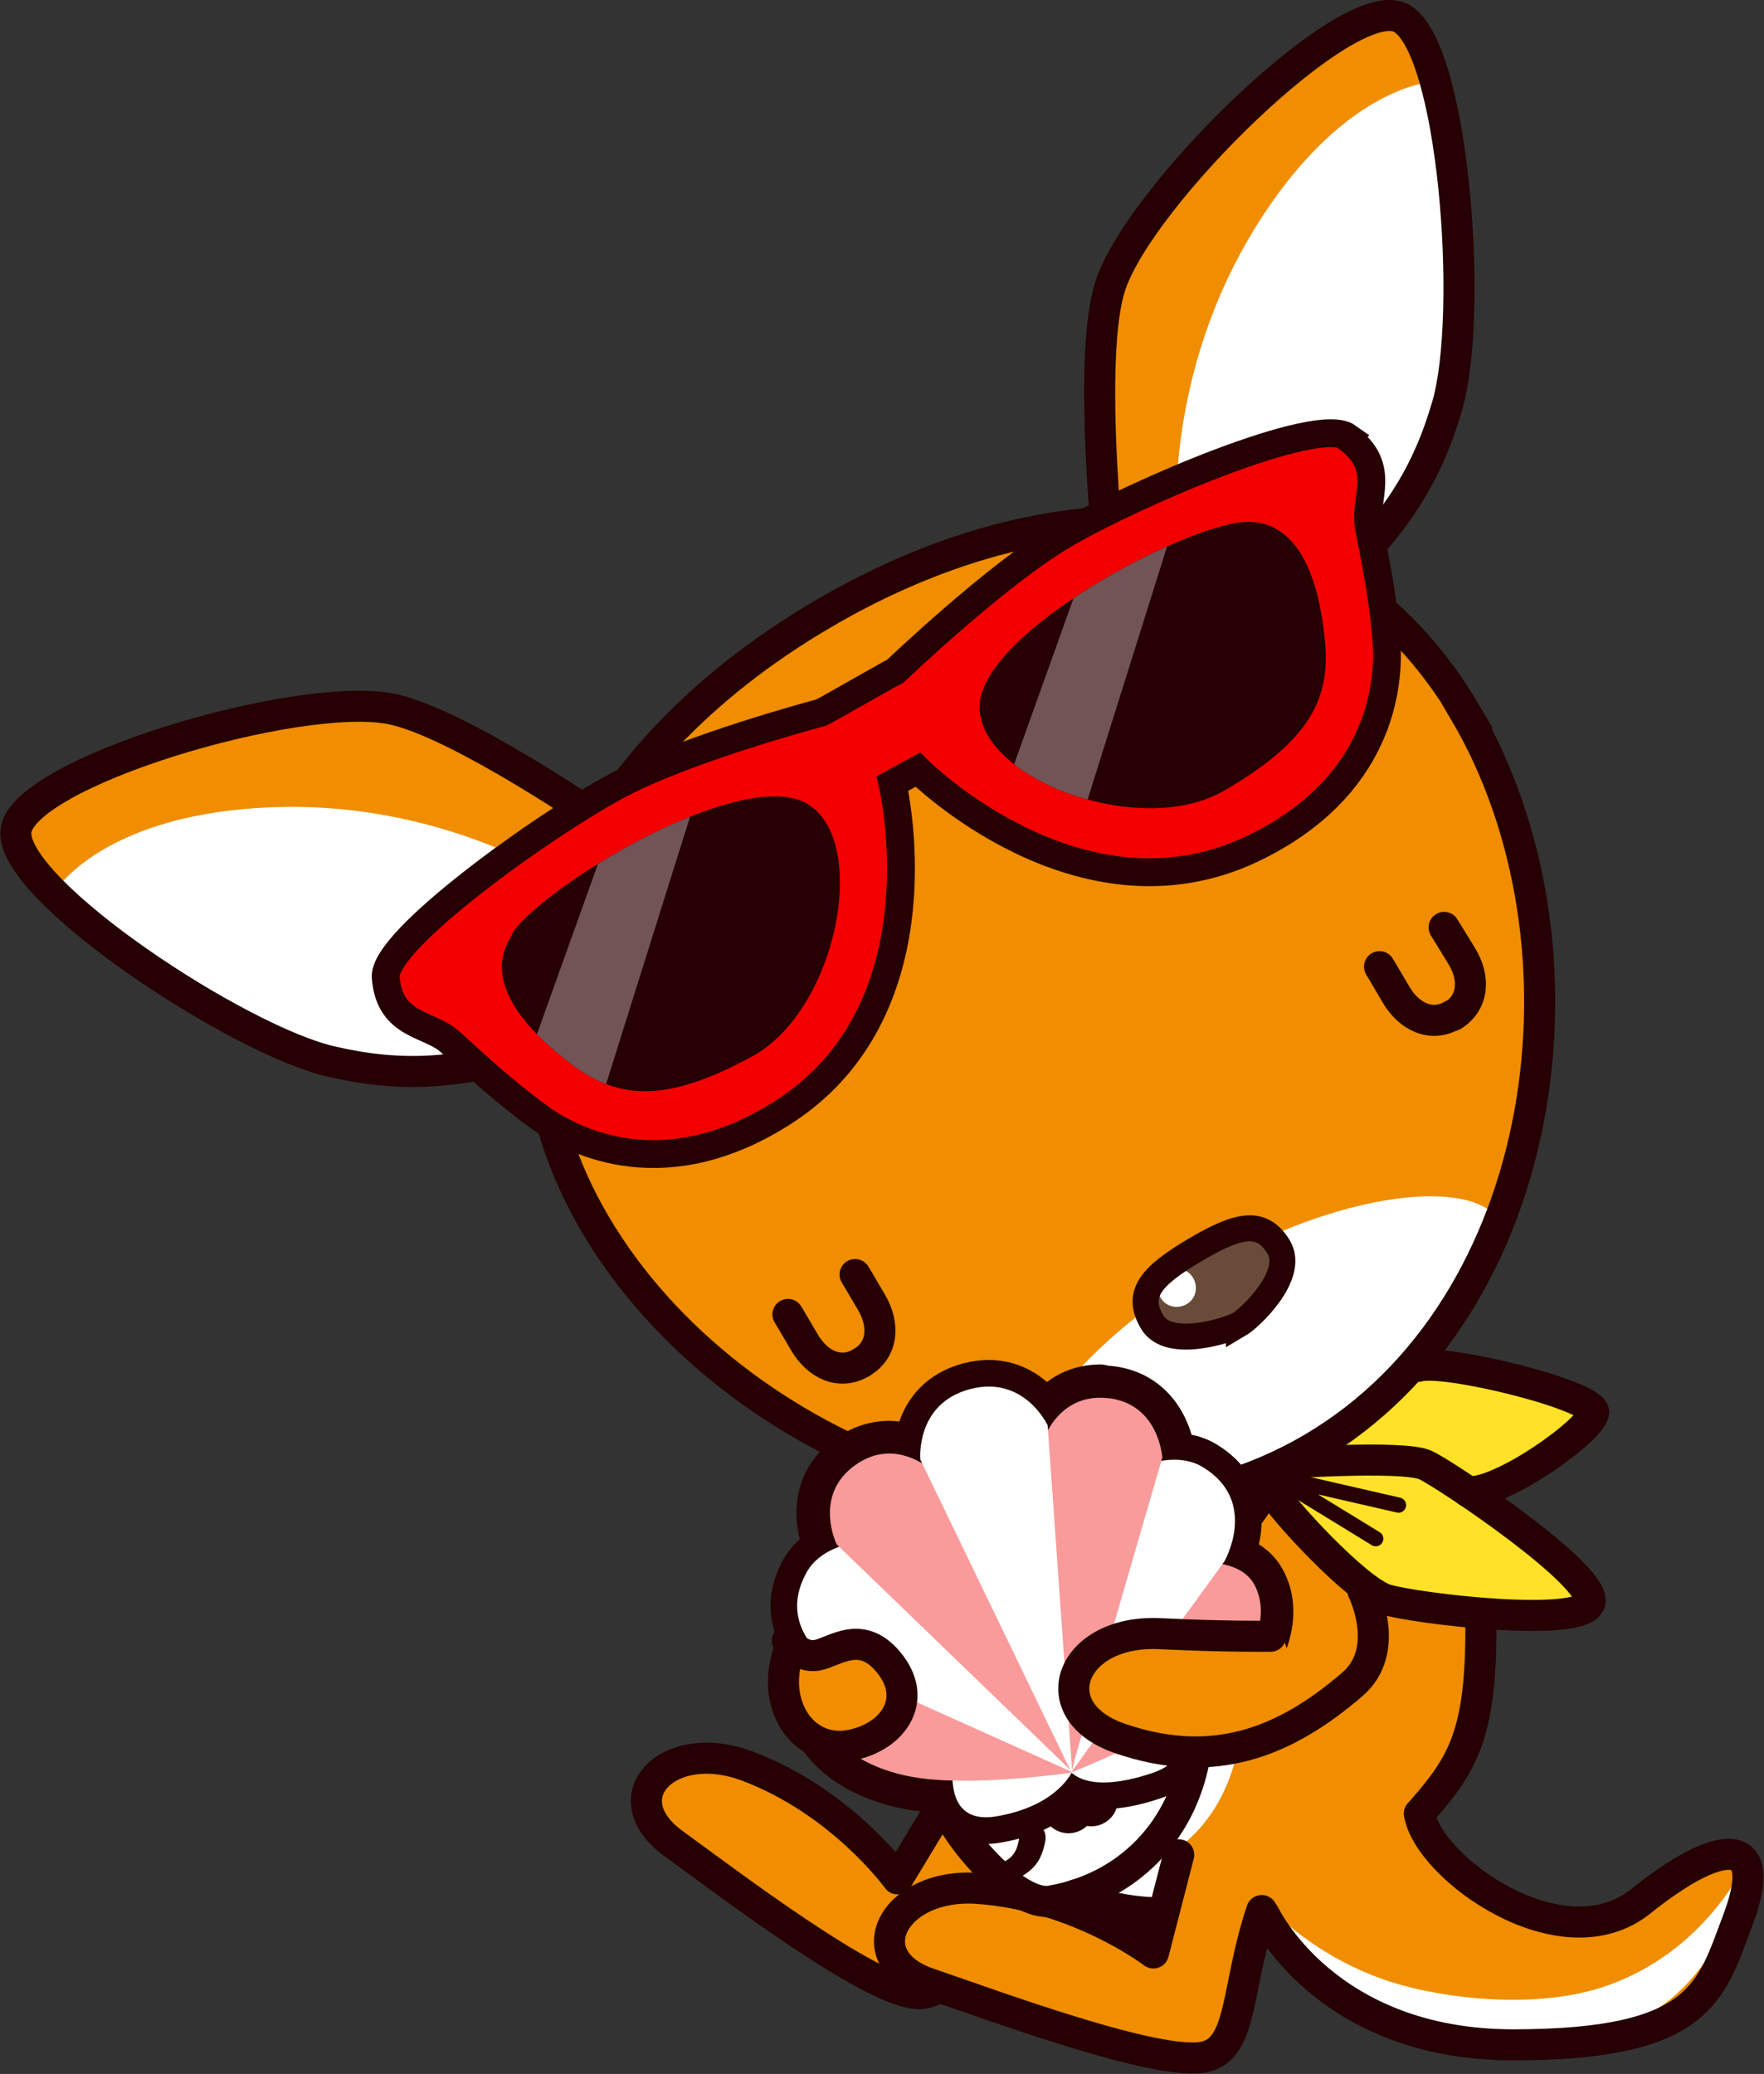 <?xml version="1.0" encoding="UTF-8"?>
<svg xmlns="http://www.w3.org/2000/svg" xmlns:xlink="http://www.w3.org/1999/xlink" viewBox="0 0 278.5 327.4">
<rect x="0" y="0" width="278.5" height="327.4" fill="#333333" stroke="none"/>
<defs>
<clipPath id="clippath">
<path d="m196.5,82.4c-9.4.5-40.6,16.9-41.8,28.5s25,21.8,38.6,13.9c13.6-7.9,16.7-14.6,15.9-23.4-.7-7.9-3.3-19.5-12.7-19Z" fill="none"/>
</clipPath>
<clipPath id="clippath-1">
<path d="m80.8,147.4c5.3-7.8,35.5-25.9,46.1-20.8s5.6,32.7-8.2,40.2c-13.8,7.5-21.1,6.6-28.2,1.4-6.4-4.8-14.9-12.9-9.6-20.7Z" fill="none"/>
</clipPath>
</defs>
<g>
<g>
<path d="m160.4,294.7s-10.1,20.6-15.1,20c-8.7-1.1-23.5-12.4-24.2-12.8-30.6-16.5-15-23.4-15-23.4l9-1.1,8.9,3.6,18.7,14,7.9-13.3,9.6,13Z" fill="#f08d00"/>
<path d="m150,282.9l-8.3,13.7s-8.8-12.2-23.7-17.8c-12.5-4.7-21.7,4.9-11.7,12.2,8.8,6.4,30.9,23.2,38.4,23.7,6.2.4,7.8-9.1,15.3-19.5" fill="none" stroke="#260002" stroke-linecap="round" stroke-linejoin="round" stroke-width="4.9"/>
<path d="m214.5,296.5c26-12.7,18.1-47.1,18.1-47.1,0,0-1.5-2.9,0,0,0,0-1.2-1.2-1.7-20.6l-16.5-5.4c-3.3,9.4-22.3,10.2-22.3,10.2-8.9,1.2-38.2.3-38.2.3,0,0-6.7.3-6.5,24.7.2,24.4,18.8,35,18.8,35l7.9,7c6.4,3.5,27.1.6,27.1.6l13.3-4.8Z" fill="#f08d00"/>
<path d="m222.9,279.2s3,13.8,13.2,20.2c10.2,6.4,7.3,2.1,18,2.9,10.7.8,20-13.7,21.6-8.1,1.6,5.6-9.4,23.7-14.1,23.7s-31.8,5.4-42.2,1.7c-12.7-4.6-19.8-17.5-19.8-17.5-.9-9.6,23.3-22.9,23.3-22.9Z" fill="#f08d00"/>
<path d="m275.8,293.6s-6.2,14.5-22.5,20c-10.6,3.6-25.1,2-33.6-.7-12-3.8-19.1-11.6-19.1-11.6h0s4.7,9.7,12.7,14.8c8.1,5.2,23.3,7.9,36.4,5.7,23.1-3.8,26-28.4,26-28.4Z" fill="#fff"/>
<path d="m226.9,233.1c3.8,8.8,6.9,18.1,6.9,24.2,0,16.9-3.1,21.5-9.7,29" fill="none" stroke="#260002" stroke-linecap="round" stroke-linejoin="round" stroke-width="4.9"/>
<path d="m195.5,257.9c-1-7.6-4.2-15.6-8.7-22.3,0,0-19-1.7-31-.2l-6.1,7c-2.8,7.8-3.3,16.3-2.3,24,0,0,1.5,32.9,17.3,32.7,6.1,0,14.4,3.6,18.3,1.5.7-.4,1.1-7.4,1.7-7.9,16.4-10.8,10.6-34.9,10.6-34.9" fill="#fff"/>
<path d="m154.3,233.1c-3.7,8.8-6.9,18.1-6.9,24.2" fill="none" stroke="#260002" stroke-linecap="round" stroke-linejoin="round" stroke-width="4.9"/>
<path d="m142.5,232.3c-3.3,4.1-18.3,24.2,5,26.8,23.3,2.6,53.9-22.7,53.9-22.7,0,0,12,17.4,23.6,18.5,11.6,1.1,28,1.8,26.5-3.7-.6-2.2-17.8-15.8-17.8-15.8,0,0,17.3-5.8,17.8-12.5.5-6.7-29.8-5.8-29.8-5.8" fill="#ffe228"/>
<path d="m199.4,301s-3.7,22.7-8.6,23.5c-8.6,1.5-26.1-5.1-26.8-5.2-34.1-7-21.1-18.1-21.1-18.1l8.3-3.6,9.6.8,22,7.9,3.7-15,13,9.7Z" fill="#f08d00"/>
<path d="m198.3,231.8c7.9,11.9-40.8,27.9-50.8,27.2-11.7-.8-12.8-8.9-10.2-11.3" fill="none" stroke="#260002" stroke-width="4.9"/>
<path d="m200.9,231.1s20.8-1.5,24.2.2c3.4,1.6,27.2,17.6,25.9,21.7-1.3,4.1-27.7.9-32.2-.5-4.6-1.4-16.7-14.6-18.1-17.3" fill="none" stroke="#260002" stroke-linecap="round" stroke-linejoin="round" stroke-width="4.9"/>
<path d="m223.9,215.7c4.1-1.3,28,4.6,27.7,7.3-.3,2.7-14.4,12.8-19.8,12.5" fill="none" stroke="#260002" stroke-linecap="round" stroke-linejoin="round" stroke-width="4.9"/>
<polyline points="220.8 237.6 201.2 233.1 217.2 242.9" fill="none" stroke="#260002" stroke-linecap="round" stroke-linejoin="round" stroke-width="2.4"/>
<path d="m186.1,292.8l-4,15.5s-11.9-9.1-27.8-10.2c-13.3-.9-19.3,11-7.7,15,10.3,3.5,36.3,13.2,43.6,11.6,6.1-1.4,4.9-10.9,9-23.1" fill="none" stroke="#260002" stroke-linecap="round" stroke-linejoin="round" stroke-width="4.9"/>
<path d="m156.4,269.9c-2.5.5-5.7.8-8.9.6-2.5-.1-1,7,1.1,13.2,2,6.2,11.9,17.4,17.3,16.4,15.6-2.7,26-16.9,22.6-35.8-.6-3.3-3.2-8.5-8.6-4.5" fill="#fff" stroke="#260002" stroke-width="4.9"/>
<path d="m158.5,297.4c-.6.2-1.1.4-1.7.5,0,0-4.2-2.8-7.3-7.5-2.3-3.5-4.9-7.5-2-10.2.8-.8,1.9-1.5,3.1-1.9,5.3-2.1,7.5-1.2,9.8.5,2.4,1.7,0,4.8-2.1,3.3-2.1-1.5-3.8-1.6-5.9-.8-1.6.6-2.5,1.7-2.9,3.1s-.2,3.4.5,5.3c1.1,2.9,3.4,4.9,6.1,4.8.6,0,1.2-.2,1.9-.4,2.2-.8,2.7-2.3,3-4.5.4-2.6,4.7-2.2,4,1.2-.7,3.3-1.9,4.9-6.5,6.7" fill="#260002"/>
<path d="m169.9,299.1s4.7,2.8,13.8,2.9" fill="#fff" stroke="#260002" stroke-linecap="round" stroke-width="4.9"/>
<path d="m199.6,302.2h0s9.6,20.6,39.3,20.6,31.2-8.4,35.4-19.5c5.5-14.4-3.4-12.7-15.2-3.2-12.5,10.1-33.7-5.3-35-13.8" fill="none" stroke="#260002" stroke-linecap="round" stroke-linejoin="round" stroke-width="4.9"/>
<g>
<path d="m4.8,137.6s28.4,27.9,48.8,30.3c20.4,2.4,36-4.9,36-4.9l-1.3-13.9,5.7-15.5s-49.7-18-64-11.6c-14.3,6.4-25.1,15.6-25.1,15.6" fill="#fff"/>
<path d="m95.7,128.1s-33.7-16.3-41-16.5c-7.3-.2-40.4,4-51.3,19.3-2.1,3,5.2,9.9,5.2,9.9,0,0,7.6-12.7,35.5-13.4,27.9-.7,47.4,13.3,47.4,13.3l4.1-12.6Z" fill="#f08d00"/>
<path d="m95.8,130.2s-23.4-16.2-34.1-18.3c-14.8-2.9-58.8,10.2-59.2,19.5-.4,9.4,35.2,32.9,49.9,36.2,10.5,2.4,20.5,2.5,36.8-3.3" fill="none" stroke="#260002" stroke-width="4.9"/>
<path d="m225.4,7.8s10.6,38.4,2.8,57.4c-7.8,19-21.8,29.1-21.8,29.1l-11.5-7.9-16.3-2.5s8.4-52.2,20.9-61.6c12.5-9.4,25.8-14.4,25.8-14.4" fill="#fff"/>
<path d="m172.9,82.7s2.1-37.4,5.5-43.8c3.4-6.5,23.2-33.4,41.8-35.4,3.6-.4,6.1,9.4,6.1,9.4,0,0-14.8.5-29,24.5-14.2,24.1-11.4,47.9-11.4,47.9l-13-2.5Z" fill="#f08d00"/>
<path d="m174.7,83.8s-2.8-28.3.6-38.7c4.7-14.3,37.4-46.4,45.8-42.3,8.4,4.2,11.6,46.7,7.4,61.2-3,10.3-7.8,19.2-20.7,30.5" fill="none" stroke="#260002" stroke-width="4.9"/>
<path d="m129.7,97c24.2-14.3,76-29.4,101.7,14.2,25.6,43.6,7.6,98.7-24.2,117.5-31.9,18.8-89,5.8-112.9-34.8-23.9-40.6,1.2-76.7,35.4-96.9" fill="#f08d00"/>
<path d="m236.5,192.5c2.4,3.6-9.2,22.8-30,35.1-20.8,12.2-43.2,13-45.2,9.2-3.8-7,8.4-24.3,29.2-36.5,20.8-12.2,41.5-14.4,46.1-7.8" fill="#fff"/>
<path d="m181.1,207.6c-1-2.3,1.6-7.5,6.7-10.4,5.1-2.9,10.7-5.1,13.5-.8,2.8,4.3-.8,8.9-6.1,11.9-5.2,3.1-11.9,4.3-14.1-.8" fill="#694b3a"/>
<path d="m188.4,201.8c.8,1.4.4,3.3-1.1,4.1-1.4.8-3.3.4-4.1-1.1-.8-1.4-.4-3.3,1.1-4.1s3.3-.4,4.1,1.1" fill="#fff"/>
<path d="m231.3,112.5c21.4,36.4,13.8,93.8-24.1,116.1-37.9,22.3-91.8,1-113.2-35.3-21.4-36.4-2.2-74,35.8-96.3,37.9-22.3,80.2-20.8,101.6,15.5Z" fill="none" stroke="#260002" stroke-width="4.9"/>
<path d="m195.6,209.1c1.7-1,8.9-7.7,6.3-12.2-2.6-4.3-6.1-3.8-13.2.4-7.1,4.2-9.4,7-6.8,11.4,2.6,4.4,12,1.3,13.7.4Z" fill="none" stroke="#260002" stroke-width="4.1"/>
<path d="m124.4,207.5s.5.8,2.6,4.4c2.1,3.6,5.7,5.2,9,3.2" fill="none" stroke="#260002" stroke-linecap="round" stroke-width="4.9"/>
<path d="m135,201.2s.5.8,2.6,4.4c2.1,3.6,1.8,7.5-1.6,9.5" fill="none" stroke="#260002" stroke-linecap="round" stroke-width="4.9"/>
<path d="m217.8,152.6s.5.8,2.6,4.4c2.1,3.6,5.7,5.2,9,3.2" fill="none" stroke="#260002" stroke-linecap="round" stroke-width="4.9"/>
<path d="m228,146.4s.5.8,2.7,4.4c2.2,3.5,2,7.4-1.3,9.5" fill="none" stroke="#260002" stroke-linecap="round" stroke-width="4.9"/>
</g>
<g>
<g>
<path d="m150.9,276.1s-3.3,12.4,6.6,10.6c9.6-1.7,11.8-7.1,11.8-7.1l-18.4-3.5Z" fill="none" stroke="#260002" stroke-linejoin="round" stroke-width="8.4"/>
<g>
<path d="m134.6,261.5s-5.2,2.5-5.2,6.9c0,5.5,5.9,10.7,15.2,12.2,9.3,1.5,24.8-.8,24.8-.8l-34.8-18.3Z" fill="none" stroke="#260002" stroke-linejoin="round" stroke-width="8.4"/>
<path d="m134.6,261.5l34.8,18.3s-8.8,1.3-17.1,1.3-5.4-.1-7.6-.5c-9.3-1.5-15.2-6.7-15.2-12.2,0-4.4,5.2-6.9,5.2-6.9m0-1.1l-.5.2c-.2.1-5.8,2.8-5.8,7.8,0,6.3,6.7,11.7,16.1,13.2,2.1.3,4.8.5,7.8.5,8.3,0,17.2-1.3,17.3-1.3l3-.4-2.7-1.4-34.8-18.3-.4-.2h0Z" fill="none" stroke="#260002" stroke-linejoin="round" stroke-width="8.4"/>
</g>
<path d="m134.3,243.7s-4.9.7-7,4.6c-5,9.1,4.5,14.6,4.5,14.6l37.6,16.9-35.1-36.1Z" fill="none" stroke="#260002" stroke-linejoin="round" stroke-width="8.4"/>
<g>
<path d="m169.2,279.7l-21.5-47.1s-6-6.1-12.7-1.3c-6.7,4.8-2.9,12.5-2.9,12.5l37.2,35.9Z" fill="none" stroke="#260002" stroke-linejoin="round" stroke-width="8.4"/>
<path d="m140.3,229.5c4.2,0,7.4,3.1,7.4,3.1l21.5,47.1-37.2-35.9s-3.8-7.7,2.9-12.5c1.9-1.3,3.7-1.8,5.4-1.8m0-1c-2.1,0-4.1.7-6,2-7.3,5.2-3.2,13.7-3.2,13.7v.2c0,0,.2.1.2.1l37.2,35.9,3.8,3.7-2.2-4.8-21.5-47.1v-.2c0,0-.2-.1-.2-.1-.1-.1-3.5-3.4-8.1-3.4h0Z" fill="none" stroke="#260002" stroke-linejoin="round" stroke-width="8.4"/>
</g>
<path d="m183.2,267.5s8.2,9.2-1.3,12.4c-10.4,3.5-12.9-.3-12.9-.3l14.2-12.2Z" fill="none" stroke="#260002" stroke-linejoin="round" stroke-width="8.4"/>
<g>
<path d="m190.1,246.7s5.8-.4,7.9,3.4c2.7,4.8.2,12.3-7.2,18.2-7.3,5.9-21.9,11.6-21.9,11.6l21.1-33.2Z" fill="none" stroke="#260002" stroke-linejoin="round" stroke-width="8.4"/>
<path d="m190.7,246.7c1.5,0,5.7.3,7.4,3.4,2.7,4.8.2,12.3-7.2,18.2-7.3,5.9-21.9,11.6-21.9,11.6l21.1-33.2s.2,0,.5,0m0-1h0c-.4,0-.6,0-.6,0h-.5s-.3.5-.3.5l-21.1,33.2-1.7,2.6,2.9-1.1c.6-.2,14.8-5.9,22.1-11.8,7.4-6,10.5-13.9,7.4-19.4-2-3.5-6.4-3.9-8.3-3.9h0Z" fill="none" stroke="#260002" stroke-linejoin="round" stroke-width="8.4"/>
</g>
<path d="m181.5,231.1s4.6-1.8,8.4.5c8.9,5.4,3.4,14.9,3.4,14.9l-24.2,33.3,12.5-48.7Z" fill="none" stroke="#260002" stroke-linejoin="round" stroke-width="8.4"/>
<g>
<path d="m169.1,279.8l-4.7-51.6s2.2-8.3,10.4-7.5c8.2.8,8.7,9.4,8.7,9.4l-14.4,49.6Z" fill="none" stroke="#260002" stroke-linejoin="round" stroke-width="8.4"/>
<path d="m173.7,220.7c.4,0,.7,0,1.1,0,8.2.8,8.7,9.4,8.7,9.4l-14.4,49.6-4.7-51.6s2-7.5,9.3-7.5m0-1h0c-7.9,0-10.2,8.2-10.2,8.3v.2s0,.2,0,.2l4.7,51.6.5,5.3,1.5-5.1,14.4-49.6v-.2s0-.2,0-.2c0,0-.7-9.4-9.6-10.3-.4,0-.8,0-1.2,0h0Z" fill="none" stroke="#260002" stroke-linejoin="round" stroke-width="8.4"/>
</g>
<path d="m169.3,280.1l-3.9-55.1s-3.7-8-12.3-5.7c-8.6,2.3-7.8,11.1-7.8,11.1l24,49.7Z" fill="none" stroke="#260002" stroke-linejoin="round" stroke-width="8.4"/>
</g>
<g>
<path d="m150.9,276.1s-3.3,12.4,6.6,10.6c9.6-1.7,11.8-7.1,11.8-7.1l-18.4-3.5Z" fill="#fff"/>
<path d="m134.6,261.5s-5.2,2.5-5.2,6.9c0,5.5,5.9,10.7,15.2,12.2,9.3,1.5,24.8-.8,24.8-.8l-34.8-18.3Z" fill="#f99b9b"/>
<path d="m134.3,243.7s-4.9.7-7,4.6c-5,9.1,4.5,14.6,4.5,14.6l37.6,16.9-35.1-36.1Z" fill="#fff"/>
<path d="m169.2,279.7l-21.5-47.1s-6-6.1-12.7-1.3c-6.7,4.8-2.9,12.5-2.9,12.5l37.2,35.9Z" fill="#f99b9b"/>
<path d="m183.2,267.5s8.2,9.2-1.3,12.4c-10.4,3.5-12.9-.3-12.9-.3l14.2-12.2Z" fill="#fff"/>
<path d="m190.1,246.7s5.8-.4,7.9,3.4c2.7,4.8.2,12.3-7.2,18.2-7.3,5.9-21.9,11.6-21.9,11.6l21.1-33.2Z" fill="#f99b9b"/>
<path d="m181.5,231.1s4.6-1.8,8.4.5c8.9,5.4,3.4,14.9,3.4,14.9l-24.2,33.3,12.5-48.7Z" fill="#fff"/>
<path d="m169.1,279.8l-4.7-51.6s2.2-8.3,10.4-7.5c8.2.8,8.7,9.4,8.7,9.4l-14.4,49.6Z" fill="#f99b9b"/>
<path d="m169.3,280.1l-3.9-55.1s-3.7-8-12.3-5.7c-8.6,2.3-7.8,11.1-7.8,11.1l24,49.7Z" fill="#fff"/>
</g>
</g>
<path d="m125.3,261.9s-1.8,4.2,0,8.7c1.8,4.5,6.8,5.8,12.5,2.5,5.8-3.3,3.7-6.6,2.3-9.3-1.4-2.7-5.3-4.7-7.6-3.2-2.3,1.5-7.2,1.4-7.2,1.4Z" fill="#f08d00"/>
<path d="m124.3,259s1.9,2.8,4.7,2.3c2.8-.5,7.1-4.4,11.6,1.5,4.5,5.9,0,11.8-6.9,12.8-7,.9-11.9-6.4-9.3-14.5" fill="none" stroke="#260002" stroke-linecap="round" stroke-width="4.9"/>
<path d="m202.7,259s-14.4-1.5-19.4-1.2c-5,.3-13,.1-13.4,7.9-.4,7.7,7.2,11.7,21.6,10,14.4-1.7,15.9-4.6,15.9-4.6l-4.7-12.1Z" fill="#f08d00"/>
<path d="m200.6,258.3s-7.3.1-17.3-.4c-14.3-.8-19.2,12.3-6.3,16.6,14.5,4.9,25.7.7,36.5-8.6,6.3-5.4,1.7-14.7,1.7-14.7" fill="none" stroke="#260002" stroke-linecap="round" stroke-width="4.9"/>
<g>
<g>
<path d="m212.8,69c-4.9-3.5-33.9,9-44.8,15.4-10.6,6.2-26.7,21.6-26.7,21.6l-.8.4-10.1,5.7-.8.4s-21.5,5.7-32.3,11.6c-11.2,6-36.9,24.3-36.4,30.2.6,7.8,7,7.2,10.2,10.2,3.2,2.9,8.3,7.7,14.1,11.9,5.8,4.2,20.3,11.1,38.9-1.1,25.2-16.6,16.8-51.6,16.8-51.6l4-2.2s25.5,25.5,52.8,12.5c20.1-9.6,21.7-25.6,21.2-32.7-.5-7.1-2-13.9-2.8-18.2-.8-4.3,3-9.4-3.4-14Z" fill="#f50000" stroke="#260002" stroke-width="4.4"/>
<path d="m196.5,82.4c-9.4.5-40.6,16.9-41.8,28.5s25,21.8,38.6,13.9c13.6-7.9,16.7-14.6,15.9-23.4-.7-7.9-3.3-19.5-12.7-19Z" fill="#260002"/>
<g clip-path="url(#clippath)">
<polygon points="174.3 81 153 140.5 167.1 140.9 188.3 73.4 174.3 81" fill="#725457"/>
</g>
</g>
<g>
<path d="m80.8,147.4c5.3-7.8,35.5-25.9,46.1-20.8s5.6,32.7-8.2,40.2c-13.8,7.5-21.1,6.6-28.2,1.4-6.4-4.8-14.9-12.9-9.6-20.7Z" fill="#260002"/>
<g clip-path="url(#clippath-1)">
<polygon points="99.1 123.3 77.8 182.7 91.9 183.2 113.1 115.7 99.1 123.3" fill="#725457"/>
</g>
</g>
</g>
</g>
</g>
</svg>